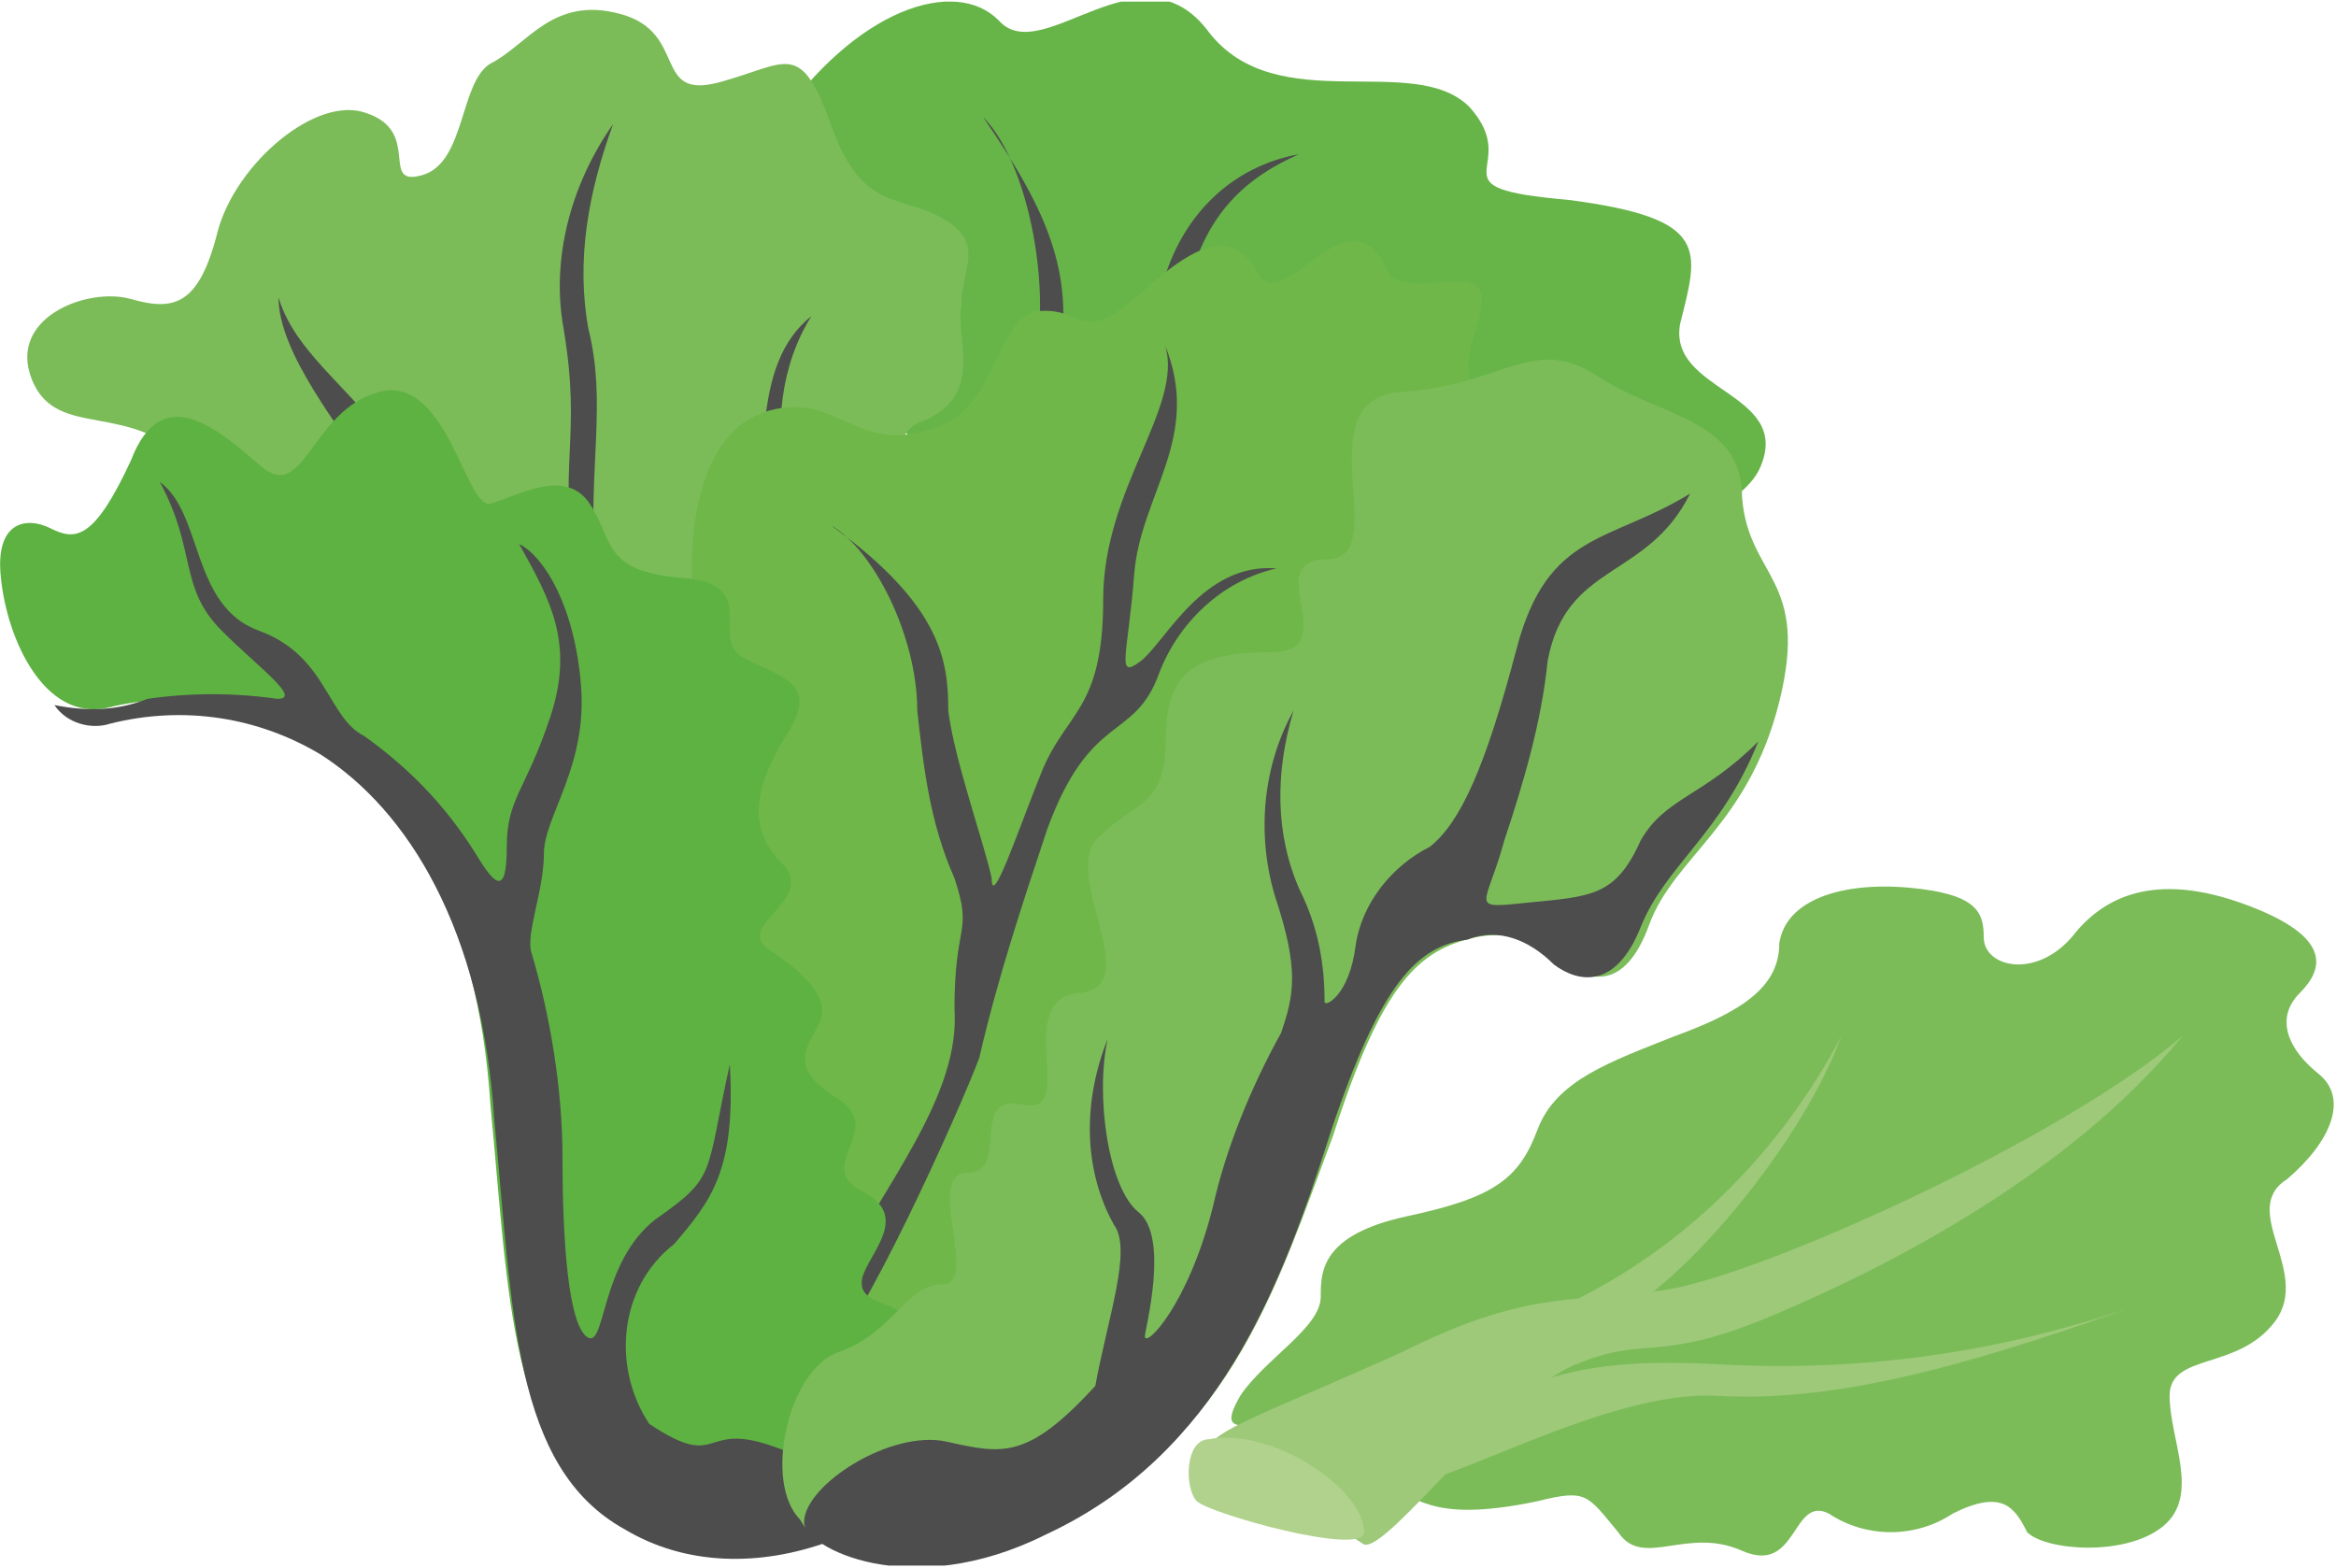 <?xml version="1.0" encoding="utf-8"?>
<!-- Generator: Adobe Illustrator 27.5.0, SVG Export Plug-In . SVG Version: 6.00 Build 0)  -->
<svg version="1.1" id="Calque_1" xmlns="http://www.w3.org/2000/svg" xmlns:xlink="http://www.w3.org/1999/xlink" x="0px" y="0px"
	 viewBox="0 0 37.7 25.3" style="enable-background:new 0 0 37.7 25.3;" xml:space="preserve">
<style type="text/css">
	.st0{clip-path:url(#SVGID_00000153668041794748974450000006849493911769868470_);}
	.st1{clip-path:url(#SVGID_00000120540670640179525950000003826986752963838642_);}
	.st2{fill:#67B549;}
	.st3{clip-path:url(#SVGID_00000182491402692472808380000008772068247112872066_);}
	.st4{fill:#4E4D4D;}
	.st5{fill:#7BBC59;}
	.st6{clip-path:url(#SVGID_00000040555115823955977550000008043630211971980930_);}
	.st7{fill:#6FB749;}
	.st8{clip-path:url(#SVGID_00000093876339566882071470000009647930808221707165_);}
	.st9{fill:#5EB242;}
	.st10{clip-path:url(#SVGID_00000179606104478723165730000008194437384270487689_);}
	.st11{clip-path:url(#SVGID_00000162310381368128819180000011596546862627685043_);}
	.st12{fill:#9DC979;}
	.st13{fill:#B0D28C;}
</style>
<g id="Groupe_2347_00000085208596776058352910000012914068637114733481_" transform="translate(828.115 784.926)">
	<g>
		<defs>
			<rect id="SVGID_1_" x="-828.1" y="-784.9" width="37.7" height="25.3"/>
		</defs>
		<clipPath id="SVGID_00000052101735711676905540000017357080456766723456_">
			<use xlink:href="#SVGID_1_"  style="overflow:visible;"/>
		</clipPath>
		
			<g id="Groupe_1123_00000145754988702761111140000007774795020331795103_" style="clip-path:url(#SVGID_00000052101735711676905540000017357080456766723456_);">
			<g id="Groupe_1122_00000120542762577913370300000015381207985206695075_">
				<g>
					<defs>
						<rect id="SVGID_00000093150282516544169000000005048404037888808370_" x="-828.1" y="-784.9" width="37.7" height="25.3"/>
					</defs>
					<clipPath id="SVGID_00000072278672873180272010000003672271394097517463_">
						<use xlink:href="#SVGID_00000093150282516544169000000005048404037888808370_"  style="overflow:visible;"/>
					</clipPath>
					
						<g id="Groupe_1121_00000026874203612618776120000014567861801164104072_" style="clip-path:url(#SVGID_00000072278672873180272010000003672271394097517463_);">
						<path id="Tracé_2063_00000142142822640602652850000003866177980698374591_" class="st2" d="M-815.6-782.9
							c1.3-1.9,2.9-2.4,3.6-1.7c0.7,0.8,2.3-1.3,3.4,0.2c1.1,1.4,3.3,0.3,4.2,1.2c0.9,1-0.7,1.3,1.6,1.5c2.3,0.3,2.1,0.8,1.8,2
							c-0.2,1.1,1.8,1.1,1.3,2.3c-0.5,1.2-4.1,1.6-4.1,1.6c-4.3,0-7.4-0.3-9.3-1.8C-815-779-815.6-782.9-815.6-782.9"/>
						<g id="Groupe_1108_00000072266302186454882430000000521112877731121047_" transform="translate(26.05 3.162)">
							<g id="Groupe_1107_00000018955039243343705080000004089552590049023141_">
								<g>
									<defs>
										<rect id="SVGID_00000066475586931470296160000003742320083489532855_" x="-838.3" y="-786.2" width="5.1" height="4.8"/>
									</defs>
									<clipPath id="SVGID_00000162333121001759699510000007509339684048374969_">
										<use xlink:href="#SVGID_00000066475586931470296160000003742320083489532855_"  style="overflow:visible;"/>
									</clipPath>
									
										<g id="Groupe_1106_00000130622790526791533040000008629706550579599776_" style="clip-path:url(#SVGID_00000162333121001759699510000007509339684048374969_);">
										<path id="Tracé_2064_00000150088688366747393690000002306533675481147055_" class="st4" d="M-837.6-781.8
											c0.5-1.2,0.1-3.6-0.7-4.4c1.1,1.6,1.5,2.6,1.2,4.1c0.7,0.7,1.3,0,1.7-1.4c0.3-1.1,1.1-1.9,2.2-2.1c-0.9,0.4-1.8,1.1-1.9,3
											C-836.2-780.3-837.6-781.8-837.6-781.8"/>
									</g>
								</g>
							</g>
						</g>
						<path id="Tracé_2065_00000001648955906220563150000007011298267949706392_" class="st5" d="M-825-777.4
							c-1-1.1-2.2-0.4-2.6-1.4c-0.4-1,0.9-1.5,1.6-1.3s1.1,0.1,1.4-1.1c0.3-1.1,1.6-2.2,2.4-1.9c0.9,0.3,0.2,1.2,0.9,1
							c0.7-0.2,0.6-1.5,1.1-1.8c0.6-0.3,1-1.1,2.1-0.8c1.1,0.3,0.5,1.4,1.6,1.1c1.1-0.3,1.3-0.7,1.8,0.7c0.5,1.4,1.1,1.1,1.8,1.5
							c0.7,0.4,0.3,0.8,0.3,1.4c-0.1,0.6,0.4,1.5-0.7,1.9c-1,0.5,0.9,3.1,0.5,3.6c-0.4,0.5-3.2,3.7-4.7,3.3
							C-818.9-771.7-825-777.4-825-777.4"/>
						<g id="Groupe_1111_00000008108422815221791470000007763611796131710142_" transform="translate(7.38 3.275)">
							<g id="Groupe_1110_00000034790637871911721200000014944849348840002951_">
								<g>
									<defs>
										<rect id="SVGID_00000057140962522310739050000004080093551060375972_" x="-831" y="-786.2" width="8.6" height="9.3"/>
									</defs>
									<clipPath id="SVGID_00000072267641233639935550000003872903371768815276_">
										<use xlink:href="#SVGID_00000057140962522310739050000004080093551060375972_"  style="overflow:visible;"/>
									</clipPath>
									
										<g id="Groupe_1109_00000170260591257158005580000013939588786865664133_" style="clip-path:url(#SVGID_00000072267641233639935550000003872903371768815276_);">
										<path id="Tracé_2066_00000000200606281364256700000013644110101248083647_" class="st4" d="M-829.5-780.5
											c-0.5-0.8-1.5-2-1.5-2.9c0.3,1,1.4,1.6,1.9,2.6c0.6,1,3.2,3.9,2.9,2c-0.3-2,0.1-2.3-0.2-4.1c-0.2-1.1,0.1-2.3,0.8-3.3
											c-0.4,1.1-0.6,2.2-0.4,3.3c0.3,1.2,0,2.2,0.1,3.9c0.3,1.7,2.4,1.7,2.6,0c0.2-1.7-0.1-3.3,0.9-4.1
											c-0.5,0.8-0.6,1.8-0.4,2.7c0.2,1.3-1,4-2.4,3.5c-1.4-0.5-2.1-1.2-3.2-2.1S-829.5-780.5-829.5-780.5"/>
									</g>
								</g>
							</g>
						</g>
						<path id="Tracé_2067_00000137120232691415022000000004169709888500049564_" class="st7" d="M-816.8-774.1
							c-0.4-2.3,0-3.9,1.1-4.2c1.1-0.3,1.4,0.7,2.6,0.3c1.1-0.3,1-1.7,1.7-1.9c0.8-0.1,0.7,0.6,1.7-0.3s1.5-1,1.9-0.3
							c0.4,0.7,1.5-1.5,2.1,0c0.4,0.4,1.5-0.2,1.5,0.4c0,0.6-0.6,1.1,0.2,2c0.7,0.9-4.8,10.9-6.8,13.7c-2.1,2.7-4.3,2.6-5,1.6
							S-816.8-774.1-816.8-774.1"/>
						<g id="Groupe_1114_00000085214703764296126600000008648349692093121946_" transform="translate(21.689 9.047)">
							<g id="Groupe_1113_00000101068423422650662940000015109401083977109936_">
								<g>
									<defs>
										<rect id="SVGID_00000042726393593595243250000009559666381326899848_" x="-836.6" y="-788.5" width="7.6" height="16.5"/>
									</defs>
									<clipPath id="SVGID_00000109720827462299195570000016283677737916705937_">
										<use xlink:href="#SVGID_00000042726393593595243250000009559666381326899848_"  style="overflow:visible;"/>
									</clipPath>
									
										<g id="Groupe_1112_00000081607973199556765860000004146106802605098135_" style="clip-path:url(#SVGID_00000109720827462299195570000016283677737916705937_);">
										<path id="Tracé_2068_00000044897259378441900520000005416440670460966279_" class="st4" d="M-836.4-773.2
											c0.9-1.7,2.1-3.1,2-4.5c0-1.4,0.3-1.2,0-2.1c-0.4-0.9-0.5-1.8-0.6-2.7c0-1.2-0.7-2.6-1.4-3c1.8,1.3,1.9,2.2,1.9,3
											c0.1,0.8,0.6,2.2,0.7,2.7c0,0.5,0.4-0.7,0.8-1.7c0.4-1,1-1,1-2.8c0-1.8,1.3-3.1,1-4.1c0.6,1.5-0.4,2.4-0.5,3.7
											c-0.1,1.3-0.3,1.7,0.1,1.4c0.4-0.3,1-1.6,2.2-1.5c-0.9,0.2-1.6,0.9-1.9,1.7c-0.4,1.1-1.1,0.6-1.8,2.5
											c-0.4,1.2-0.8,2.4-1.1,3.7c-0.3,0.8-1.9,4.4-2.6,5C-836.7-772.3-836.7-772.9-836.4-773.2"/>
									</g>
								</g>
							</g>
						</g>
						<path id="Tracé_2069_00000039831435048052810650000016761179517051137980_" class="st9" d="M-813.3-763.4
							c-0.2-0.6-1-0.4-0.9-0.9c0.1-0.4,0.8-1,0-1.4s0.4-1-0.4-1.5c-0.8-0.5-0.5-0.8-0.3-1.2c0.2-0.4-0.2-0.8-0.8-1.2
							c-0.6-0.4,0.8-0.8,0.2-1.4s-0.4-1.3,0.1-2.1c0.5-0.8-0.1-0.9-0.7-1.2c-0.6-0.3,0.3-1.2-1-1.3c-1.3-0.1-1.1-0.6-1.5-1.2
							s-1.2-0.1-1.6,0s-0.7-2.1-1.8-1.8c-1.1,0.3-1.2,1.8-1.9,1.2c-0.7-0.6-1.6-1.4-2.1-0.1c-0.6,1.3-0.9,1.3-1.3,1.1
							s-0.9-0.1-0.8,0.8c0.1,1,0.7,2.3,1.7,2.1c1.2-0.3,2.4-0.1,3.4,0.5c1.4,0.9,2.6,2.8,2.8,5.9c0.3,3.1,0.3,5.6,2.1,6.6
							c1,0.6,2.3,0.7,3.4,0.1L-813.3-763.4z"/>
						<g id="Groupe_1117_00000066514722318514788970000005060468556553609643_" transform="translate(1.263 12.652)">
							<g id="Groupe_1116_00000001623179149535289360000016436637744528052111_">
								<g>
									<defs>
										
											<rect id="SVGID_00000056399413610515969130000004623285845677634458_" x="-828.6" y="-789.9" width="12.6" height="17.5"/>
									</defs>
									<clipPath id="SVGID_00000112594432094147807290000012044030568014717626_">
										<use xlink:href="#SVGID_00000056399413610515969130000004623285845677634458_"  style="overflow:visible;"/>
									</clipPath>
									
										<g id="Groupe_1115_00000016778818811996698420000016918750998804824488_" style="clip-path:url(#SVGID_00000112594432094147807290000012044030568014717626_);">
										<path id="Tracé_2070_00000134931904876822948040000005147570183687733950_" class="st4" d="M-816.8-774.2
											c-1.3-0.5-0.9,0.4-2.1-0.4c-0.6-0.9-0.5-2.2,0.4-2.9c0.6-0.7,1-1.2,0.9-2.9c-0.4,1.8-0.2,1.8-1.2,2.5
											c-0.9,0.7-0.8,2.1-1.1,1.9c-0.3-0.2-0.4-1.5-0.4-2.9c0-1.1-0.2-2.3-0.5-3.3c-0.1-0.3,0.2-1,0.2-1.6s0.7-1.4,0.6-2.7
											c-0.1-1.3-0.6-2.1-1-2.3c0.5,0.9,0.9,1.6,0.5,2.8c-0.4,1.2-0.7,1.3-0.7,2.1c0,0.8-0.2,0.6-0.5,0.1
											c-0.5-0.8-1.1-1.4-1.8-1.9c-0.6-0.3-0.6-1.3-1.7-1.7c-1.1-0.4-0.9-1.9-1.6-2.4c0.6,1.1,0.3,1.7,1,2.4
											c0.6,0.6,1.3,1.1,0.9,1.1c-0.7-0.1-1.4-0.1-2.1,0c-0.5,0.2-1,0.2-1.5,0.1c0.2,0.3,0.6,0.4,0.9,0.3
											c1.2-0.3,2.4-0.1,3.4,0.5c1.4,0.9,2.6,2.8,2.8,5.9c0.3,3.1,0.3,5.6,2.1,6.6c1,0.6,2.2,0.6,3.3,0.2
											C-815.8-773.3-816.1-774-816.8-774.2"/>
									</g>
								</g>
							</g>
						</g>
						<path id="Tracé_2071_00000021839994215477897600000010325606853452041391_" class="st5" d="M-815.2-760.4
							c-0.6-0.6-0.2-2.4,0.6-2.7c0.9-0.3,1.1-1.1,1.7-1.1s-0.3-1.8,0.4-1.8s0-1.3,0.9-1.1c0.9,0.2-0.2-1.7,0.9-1.8
							c1.1-0.1-0.3-1.9,0.3-2.5s1.1-0.5,1.1-1.6s0.5-1.4,1.7-1.4s-0.2-1.5,0.9-1.5s-0.4-2.6,1.2-2.7c1.6-0.1,2.1-0.9,3.1-0.3
							c1,0.7,2.4,0.7,2.4,2c0.1,1.3,1.1,1.3,0.6,3.3s-1.7,2.5-2.1,3.6c-0.4,1.1-1,0.9-1.4,0.6c-0.4-0.4-0.9-0.5-1.4-0.4
							c-0.9,0.2-1.5,0.7-2.3,3.2c-0.9,2.4-1.6,4.8-4.4,6.3C-813.1-759.2-814.9-759.8-815.2-760.4"/>
						<g id="Groupe_1120_00000008863594490502097860000016324932208821452708_" transform="translate(21.262 13.139)">
							<g id="Groupe_1119_00000116955166578892899090000013161616823215173512_">
								<g>
									<defs>
										
											<rect id="SVGID_00000154414564334470055060000015659460727755595912_" x="-836.5" y="-790.1" width="15.5" height="17.3"/>
									</defs>
									<clipPath id="SVGID_00000026884481104560681310000000736335236848360835_">
										<use xlink:href="#SVGID_00000154414564334470055060000015659460727755595912_"  style="overflow:visible;"/>
									</clipPath>
									
										<g id="Groupe_1118_00000175300708785629754490000001577112428037377934_" style="clip-path:url(#SVGID_00000026884481104560681310000000736335236848360835_);">
										<path id="Tracé_2072_00000179633965465345904960000010917754682944582552_" class="st4" d="M-825.7-782.9
											c0.5-0.2,1,0,1.4,0.4c0.4,0.3,1,0.4,1.4-0.6c0.4-1,1.3-1.5,1.9-3c-0.9,0.9-1.5,0.9-1.9,1.6c-0.4,0.9-0.8,0.9-1.8,1
											c-1,0.1-0.7,0.1-0.4-1c0.3-0.9,0.6-1.9,0.7-2.9c0.3-1.6,1.6-1.3,2.3-2.7c-1.3,0.8-2.3,0.6-2.8,2.5
											c-0.5,1.9-0.9,2.8-1.4,3.2c-0.6,0.3-1.1,0.9-1.2,1.6c-0.1,0.8-0.5,1-0.5,0.9c0-0.6-0.1-1.2-0.4-1.8
											c-0.4-0.9-0.4-1.9-0.1-2.9c-0.5,0.9-0.6,2-0.3,3c0.4,1.2,0.3,1.6,0.1,2.2c-0.5,0.9-0.9,1.9-1.1,2.8
											c-0.4,1.6-1.1,2.3-1.1,2.1c0-0.1,0.4-1.6-0.1-2c-0.5-0.4-0.7-1.9-0.5-2.8c-0.4,1-0.4,2.1,0.1,3c0.3,0.4-0.1,1.5-0.3,2.6
											c-1.1,1.2-1.5,1.1-2.4,0.9s-2.3,0.7-2.3,1.3c0,0.4,1.7,1.3,3.9,0.2c2.8-1.3,3.8-4,4.6-6.5
											C-827.1-782.2-826.5-782.8-825.7-782.9"/>
									</g>
								</g>
							</g>
						</g>
						<path id="Tracé_2073_00000176724511184790251600000006461678350224888717_" class="st5" d="M-807.3-761.9
							c-0.7-0.1-1.2,0.2-0.8-0.5c0.4-0.6,1.3-1.1,1.3-1.6c0-0.4,0-1,1.4-1.3s1.8-0.6,2.1-1.4s1.2-1.1,2.2-1.5
							c1.1-0.4,1.7-0.8,1.7-1.5c0.1-0.7,1-1,2.1-0.9c1.1,0.1,1.2,0.4,1.2,0.8c0,0.5,0.9,0.7,1.5-0.1c0.6-0.7,1.5-0.9,2.8-0.4
							c1.3,0.5,1.2,1,0.8,1.4s-0.2,0.9,0.3,1.3c0.5,0.4,0.2,1.1-0.5,1.7c-0.8,0.5,0.4,1.5-0.2,2.3s-1.7,0.5-1.7,1.2s0.5,1.6-0.1,2.1
							c-0.6,0.5-1.9,0.4-2.2,0.1c-0.2-0.4-0.4-0.7-1.2-0.3c-0.6,0.4-1.4,0.4-2,0c-0.6-0.3-0.5,1-1.4,0.6s-1.6,0.3-2-0.3
							c-0.5-0.6-0.5-0.7-1.3-0.5c-1.9,0.4-1.9-0.2-2.4-0.1C-806.6-761.3-807.3-761.9-807.3-761.9"/>
						<path id="Tracé_2074_00000088113913335379490530000003378637134141268127_" class="st12" d="M-808.6-761.6
							c0.2-0.3,1.1-0.6,3.1-1.5c2-1,2.7-0.8,4.2-1c1.5-0.2,6.4-2.4,8.4-4.1c-1.8,2.2-4.7,3.7-6.6,4.5s-2,0.3-3.2,0.8
							c-1.2,0.5-3,3-3.4,2.9C-807-760.6-807.9-761.1-808.6-761.6"/>
						<path id="Tracé_2075_00000088129399426371005560000002160569481148071348_" class="st12" d="M-803-763.8
							c2-0.9,3.6-2.5,4.6-4.4c-0.7,1.9-2.9,4.4-3.9,4.6C-802.9-763.7-803-763.8-803-763.8"/>
						<path id="Tracé_2076_00000089575934812044327080000004463015829091935157_" class="st12" d="M-804.2-762.2
							c1.2-0.7,2.3-0.8,4-0.7c2.2,0.1,4.3-0.2,6.4-0.9c-2.8,1-4.8,1.5-6.6,1.4s-4.4,1.5-5.3,1.5C-805.6-762-804.2-762.2-804.2-762.2
							"/>
						<path id="Tracé_2077_00000106842499001196962490000005113636139198426528_" class="st13" d="M-806.1-760.2
							c0-0.7-1.5-1.7-2.5-1.5c-0.4,0-0.4,0.8-0.2,1S-806.1-759.8-806.1-760.2"/>
					</g>
				</g>
			</g>
		</g>
	</g>
</g>
</svg>
